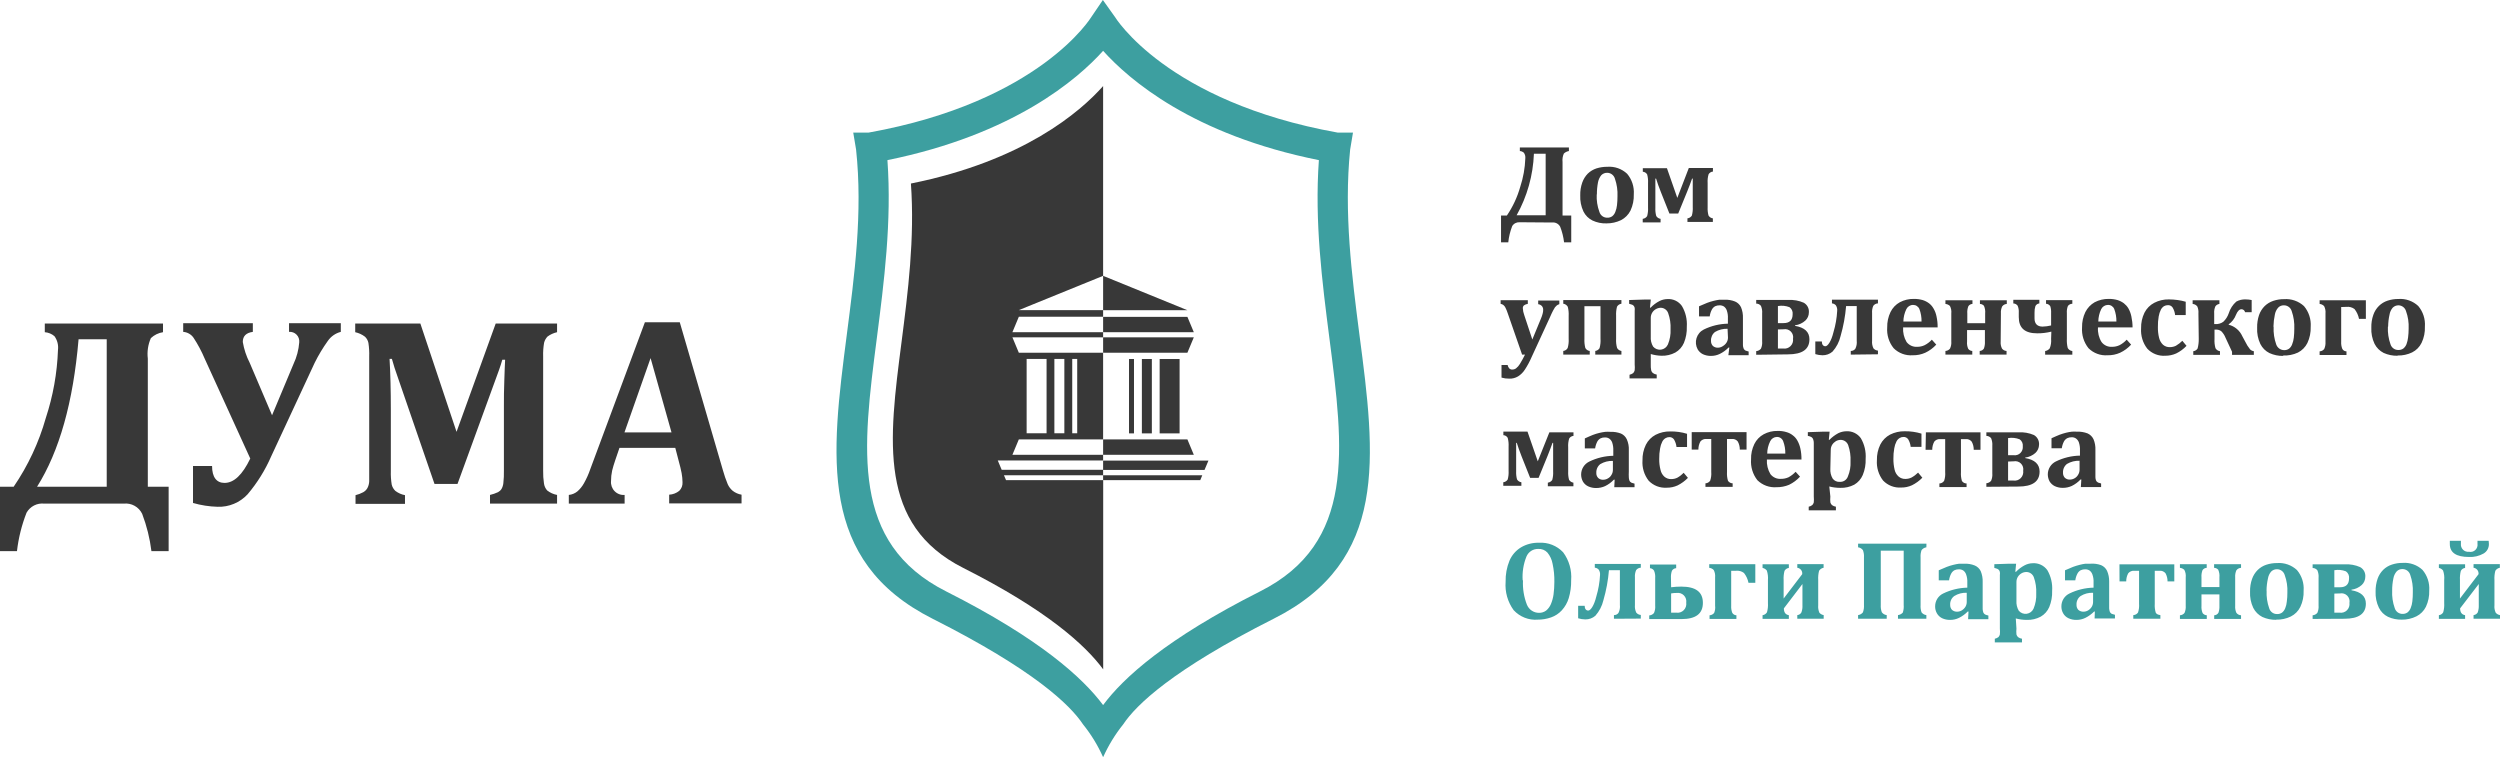 <?xml version="1.0" encoding="UTF-8"?> <svg xmlns="http://www.w3.org/2000/svg" width="208" height="63" viewBox="0 0 208 63" fill="none"><g clip-path="url(#clip0_203_38)"><path d="M90.106 60.264C89.029 58.642 86.005 55.724 77.594 51.481C68.026 46.657 69.144 37.969 70.455 27.835C71.084 22.95 71.793 17.701 71.225 12.438L70.99 11.033H72.262C86.527 8.472 90.796 1.419 90.809 1.399L91.759 -3.8147e-06L92.756 1.399C92.756 1.399 97.031 8.472 111.303 11.033H112.568L112.333 12.438C111.798 17.694 112.474 22.95 113.103 27.835C114.441 38.016 115.538 46.677 105.964 51.481C97.553 55.724 94.529 58.642 93.452 60.264C92.781 61.1 92.219 62.02 91.779 63C91.342 62.018 90.779 61.099 90.106 60.264M91.779 4.229C89.645 6.601 84.332 11.188 73.834 13.323C74.202 18.457 73.553 23.457 72.951 28.146C71.76 37.354 70.749 45.184 78.718 49.204C86.5 53.129 90.093 56.399 91.779 58.663C93.452 56.399 97.058 53.129 104.84 49.204C112.809 45.184 111.798 37.354 110.607 28.146C110.005 23.464 109.363 18.457 109.731 13.323C99.206 11.215 93.913 6.601 91.779 4.229V4.229Z" fill="#3D9FA0"></path><path fill-rule="evenodd" clip-rule="evenodd" d="M91.779 39.948H99.862L100.029 39.543H91.779V39.948Z" fill="#383838"></path><path fill-rule="evenodd" clip-rule="evenodd" d="M91.779 39.097H100.216L100.544 38.32H91.779V39.097Z" fill="#383838"></path><path fill-rule="evenodd" clip-rule="evenodd" d="M91.779 37.84H99.326L98.791 36.557H91.779V37.84Z" fill="#383838"></path><path d="M98.142 29.868H96.483V36.057H98.142V29.868Z" fill="#383838"></path><path d="M95.834 29.868H95.004V36.057H95.834V29.868Z" fill="#383838"></path><path fill-rule="evenodd" clip-rule="evenodd" d="M91.779 28.065H99.326L98.791 29.348H91.779V28.065Z" fill="#383838"></path><path fill-rule="evenodd" clip-rule="evenodd" d="M91.779 27.639H99.326L98.791 26.362H91.779V27.639Z" fill="#383838"></path><path d="M94.348 29.868H93.934V36.057H94.348V29.868Z" fill="#383838"></path><path fill-rule="evenodd" clip-rule="evenodd" d="M91.779 25.808H98.791L91.779 22.95V25.808Z" fill="#383838"></path><path fill-rule="evenodd" clip-rule="evenodd" d="M85.416 36.05V29.862H87.075V36.05H85.416ZM89.21 36.05V29.862H89.624V36.05H89.21ZM87.724 36.05V29.862H88.554V36.05H87.724ZM75.788 15.269C76.116 19.843 75.54 24.315 75.005 28.483C73.941 36.692 73.044 43.671 80.144 47.252C87.082 50.751 90.3 53.67 91.786 55.69V39.948H83.703L83.529 39.543H91.779V39.09H83.342L83.014 38.313H91.779V37.84H84.232L84.767 36.557H91.779V29.348H84.767L84.232 28.065H91.779V27.639H84.232L84.767 26.355H91.779V25.801H84.767L91.779 22.95V7.161C89.879 9.303 85.155 13.39 75.788 15.269Z" fill="#383838"></path><path d="M159.585 39.32L159.939 39.746C159.689 40.003 159.397 40.215 159.076 40.374C158.793 40.503 158.484 40.568 158.173 40.563C157.896 40.582 157.619 40.539 157.36 40.439C157.102 40.339 156.867 40.183 156.674 39.982C156.299 39.502 156.115 38.897 156.159 38.286C156.148 37.837 156.244 37.392 156.44 36.989C156.62 36.633 156.905 36.343 157.256 36.158C157.632 35.969 158.047 35.874 158.467 35.881C158.941 35.874 159.412 35.94 159.866 36.077V37.178H158.969C158.946 36.956 158.875 36.742 158.762 36.55C158.719 36.487 158.661 36.436 158.593 36.402C158.525 36.367 158.45 36.351 158.374 36.354C158.261 36.353 158.149 36.383 158.053 36.442C157.938 36.511 157.845 36.612 157.785 36.733C157.695 36.908 157.634 37.098 157.604 37.293C157.551 37.585 157.526 37.882 157.531 38.178C157.528 38.481 157.562 38.783 157.631 39.077C157.678 39.296 157.793 39.495 157.959 39.644C158.12 39.785 158.328 39.857 158.541 39.847C158.712 39.847 158.882 39.807 159.036 39.732C159.238 39.622 159.422 39.483 159.585 39.32M152.285 38.989C152.264 39.28 152.331 39.57 152.479 39.82C152.547 39.913 152.638 39.986 152.742 40.033C152.846 40.081 152.961 40.1 153.075 40.09C153.219 40.099 153.362 40.06 153.483 39.98C153.603 39.899 153.695 39.782 153.744 39.644C153.911 39.248 153.987 38.818 153.964 38.388C153.987 37.929 153.921 37.47 153.77 37.037C153.723 36.909 153.639 36.8 153.53 36.721C153.42 36.643 153.289 36.6 153.155 36.597C153.015 36.597 152.877 36.632 152.753 36.699C152.627 36.775 152.519 36.879 152.439 37.003C152.358 37.135 152.316 37.287 152.318 37.442L152.285 38.989ZM152.285 41.313C152.27 41.475 152.27 41.638 152.285 41.8C152.309 41.885 152.355 41.962 152.419 42.023C152.515 42.094 152.628 42.141 152.747 42.158V42.462H150.485V42.158C150.596 42.137 150.699 42.088 150.786 42.016C150.844 41.956 150.886 41.881 150.907 41.8C150.922 41.638 150.922 41.475 150.907 41.313V37.307C150.907 37.091 150.907 36.935 150.907 36.847C150.907 36.767 150.896 36.688 150.873 36.611C150.86 36.556 150.838 36.503 150.806 36.456C150.773 36.407 150.726 36.37 150.672 36.347C150.59 36.307 150.502 36.279 150.412 36.266V35.956L151.669 35.915H152.225L152.158 36.591H152.211C152.427 36.373 152.673 36.189 152.941 36.043C153.149 35.941 153.378 35.885 153.61 35.881C153.843 35.867 154.076 35.911 154.288 36.012C154.5 36.112 154.683 36.265 154.821 36.456C155.124 36.973 155.264 37.572 155.222 38.172C155.24 38.634 155.158 39.095 154.981 39.523C154.837 39.861 154.588 40.143 154.272 40.327C153.915 40.512 153.516 40.603 153.115 40.59C152.806 40.59 152.498 40.551 152.198 40.475L152.285 41.313ZM148.538 37.739C148.545 37.384 148.484 37.03 148.357 36.699C148.316 36.594 148.244 36.505 148.15 36.443C148.057 36.381 147.947 36.35 147.836 36.354C147.719 36.355 147.605 36.39 147.507 36.453C147.409 36.516 147.33 36.606 147.28 36.712C147.12 37.031 147.035 37.382 147.033 37.739H148.538ZM149.762 39.658C149.504 39.939 149.195 40.168 148.853 40.334C148.522 40.473 148.167 40.542 147.809 40.536C147.518 40.558 147.225 40.518 146.951 40.418C146.676 40.318 146.426 40.16 146.216 39.955C145.83 39.464 145.641 38.844 145.688 38.219C145.674 37.777 145.769 37.339 145.962 36.942C146.131 36.597 146.403 36.314 146.738 36.131C147.096 35.939 147.497 35.843 147.902 35.854C148.147 35.847 148.391 35.879 148.625 35.949C148.82 36.002 149.002 36.093 149.16 36.219C149.31 36.329 149.435 36.47 149.528 36.631C149.649 36.842 149.737 37.069 149.789 37.307C149.856 37.611 149.887 37.921 149.883 38.232H147.006C146.978 38.659 147.081 39.083 147.3 39.449C147.403 39.581 147.537 39.687 147.69 39.755C147.843 39.824 148.01 39.853 148.177 39.84C148.391 39.844 148.603 39.8 148.799 39.712C149.021 39.593 149.222 39.437 149.395 39.252L149.762 39.658ZM140.75 35.956H145.313V37.408H144.751C144.755 37.172 144.697 36.939 144.584 36.733C144.525 36.657 144.448 36.598 144.36 36.562C144.272 36.525 144.176 36.512 144.082 36.523H143.687V39.266C143.67 39.514 143.697 39.764 143.767 40.002C143.81 40.067 143.868 40.12 143.936 40.156C144.003 40.193 144.079 40.212 144.156 40.212V40.509H141.894V40.212C141.973 40.21 142.05 40.188 142.118 40.149C142.187 40.111 142.246 40.056 142.289 39.989C142.366 39.757 142.396 39.511 142.376 39.266V36.523H141.974C141.88 36.514 141.785 36.528 141.697 36.564C141.61 36.601 141.533 36.659 141.472 36.733C141.361 36.94 141.303 37.172 141.305 37.408H140.75V35.956ZM140.081 39.334L140.435 39.759C140.185 40.016 139.893 40.228 139.572 40.388C139.289 40.517 138.98 40.581 138.669 40.577C138.392 40.595 138.115 40.553 137.856 40.453C137.598 40.352 137.363 40.196 137.17 39.996C136.795 39.515 136.611 38.91 136.655 38.3C136.644 37.851 136.74 37.406 136.936 37.003C137.116 36.647 137.401 36.356 137.752 36.172C138.128 35.982 138.543 35.887 138.963 35.895C139.437 35.887 139.909 35.953 140.362 36.091V37.192H139.485C139.462 36.97 139.391 36.755 139.278 36.564C139.235 36.501 139.177 36.449 139.109 36.415C139.041 36.381 138.966 36.364 138.89 36.368C138.777 36.366 138.666 36.397 138.569 36.456C138.454 36.525 138.361 36.626 138.301 36.746C138.211 36.922 138.15 37.111 138.12 37.307C138.067 37.599 138.042 37.895 138.047 38.192C138.042 38.495 138.078 38.797 138.154 39.09C138.199 39.309 138.311 39.508 138.475 39.658C138.636 39.798 138.844 39.871 139.057 39.861C139.229 39.86 139.398 39.821 139.552 39.746C139.755 39.632 139.939 39.488 140.101 39.32L140.081 39.334ZM134.193 38.347C133.827 38.333 133.465 38.424 133.149 38.611C133.039 38.694 132.951 38.804 132.893 38.93C132.834 39.056 132.807 39.195 132.814 39.334C132.808 39.413 132.818 39.492 132.845 39.567C132.871 39.641 132.914 39.709 132.968 39.766C133.025 39.818 133.092 39.858 133.164 39.884C133.236 39.909 133.313 39.92 133.39 39.915C133.53 39.914 133.666 39.874 133.785 39.8C133.909 39.731 134.011 39.628 134.079 39.502C134.153 39.383 134.192 39.245 134.193 39.104V38.347ZM134.34 39.908H134.273C134.065 40.128 133.821 40.308 133.55 40.442C133.315 40.55 133.06 40.605 132.801 40.604C132.57 40.608 132.342 40.559 132.132 40.462C131.951 40.376 131.799 40.237 131.697 40.063C131.599 39.881 131.548 39.676 131.55 39.469C131.553 39.247 131.617 39.03 131.735 38.842C131.853 38.655 132.021 38.505 132.219 38.408C132.845 38.1 133.53 37.934 134.226 37.922V37.489C134.237 37.26 134.205 37.031 134.133 36.814C134.085 36.682 133.999 36.569 133.885 36.489C133.779 36.422 133.655 36.39 133.53 36.395C133.406 36.389 133.282 36.415 133.169 36.469C133.053 36.53 132.958 36.624 132.895 36.739C132.803 36.917 132.742 37.109 132.714 37.307H131.858V36.476C132.132 36.347 132.366 36.253 132.527 36.185C132.687 36.118 132.895 36.064 133.075 36.016C133.234 35.978 133.395 35.948 133.557 35.929C133.7 35.919 133.843 35.919 133.985 35.929C134.284 35.917 134.582 35.965 134.862 36.07C135.077 36.165 135.251 36.336 135.35 36.55C135.476 36.834 135.534 37.145 135.518 37.455V39.246C135.509 39.401 135.509 39.557 135.518 39.712C135.52 39.794 135.533 39.876 135.558 39.955C135.575 40.002 135.6 40.045 135.631 40.084C135.665 40.117 135.703 40.144 135.745 40.165L135.993 40.239V40.536H134.307L134.34 39.908ZM128.907 35.969H130.914V36.266C130.841 36.271 130.769 36.294 130.706 36.333C130.643 36.372 130.591 36.425 130.553 36.489C130.483 36.726 130.456 36.973 130.473 37.219V39.246C130.462 39.474 130.487 39.702 130.546 39.921C130.586 39.985 130.639 40.039 130.701 40.08C130.764 40.12 130.834 40.147 130.908 40.158V40.455H128.78V40.158C128.854 40.149 128.926 40.124 128.989 40.084C129.053 40.045 129.107 39.991 129.148 39.928C129.211 39.695 129.235 39.453 129.221 39.212V37.989C129.221 37.685 129.221 37.314 129.221 36.847H129.168C129.054 37.192 128.914 37.523 128.753 37.942L128.01 39.759H127.308L126.599 37.976C126.431 37.55 126.298 37.172 126.197 36.847H126.144C126.144 37.158 126.144 37.523 126.144 37.942V39.212C126.133 39.44 126.157 39.668 126.217 39.888C126.256 39.952 126.309 40.007 126.371 40.048C126.434 40.089 126.505 40.115 126.579 40.124V40.421H125.073V40.124C125.147 40.115 125.219 40.09 125.282 40.051C125.346 40.011 125.4 39.958 125.441 39.894C125.504 39.661 125.529 39.419 125.515 39.178V37.151C125.529 36.908 125.505 36.664 125.441 36.428C125.404 36.364 125.352 36.309 125.289 36.27C125.225 36.231 125.154 36.209 125.08 36.206V35.908H127.087L127.943 38.381L128.907 35.969ZM198.673 27.186C198.649 27.68 198.722 28.174 198.887 28.639C198.93 28.782 199.019 28.907 199.14 28.994C199.261 29.081 199.408 29.125 199.556 29.119C199.699 29.122 199.84 29.08 199.958 28.997C200.074 28.902 200.164 28.779 200.219 28.639C200.286 28.458 200.331 28.27 200.352 28.078C200.383 27.834 200.399 27.588 200.399 27.342C200.424 26.843 200.349 26.344 200.178 25.876C200.137 25.743 200.057 25.627 199.948 25.542C199.839 25.457 199.707 25.409 199.57 25.403C199.478 25.399 199.387 25.415 199.302 25.449C199.217 25.483 199.139 25.534 199.074 25.599C198.933 25.766 198.84 25.969 198.807 26.186C198.735 26.508 198.697 26.836 198.693 27.166L198.673 27.186ZM199.469 29.598C199.073 29.606 198.68 29.526 198.318 29.362C197.993 29.197 197.728 28.932 197.562 28.605C197.363 28.184 197.271 27.72 197.295 27.254C197.285 26.893 197.342 26.533 197.462 26.193C197.558 25.912 197.719 25.657 197.93 25.45C198.131 25.253 198.373 25.105 198.64 25.018C198.931 24.921 199.236 24.873 199.543 24.876C199.843 24.853 200.144 24.893 200.429 24.993C200.713 25.093 200.974 25.251 201.195 25.457C201.598 25.932 201.798 26.549 201.751 27.173C201.771 27.639 201.677 28.103 201.476 28.524C201.308 28.87 201.03 29.151 200.687 29.321C200.313 29.5 199.903 29.588 199.489 29.578L199.469 29.598ZM194.786 25.545V28.443C194.774 28.641 194.806 28.84 194.879 29.024C194.912 29.088 194.963 29.141 195.024 29.178C195.085 29.215 195.156 29.234 195.227 29.233V29.537H192.992V29.233C193.066 29.23 193.138 29.21 193.204 29.177C193.27 29.143 193.328 29.095 193.374 29.037C193.458 28.852 193.495 28.647 193.481 28.443V26.078C193.502 25.869 193.462 25.657 193.367 25.47C193.269 25.365 193.135 25.3 192.992 25.288V24.984H196.84V26.531H196.271C196.213 26.232 196.084 25.952 195.896 25.713C195.704 25.569 195.465 25.504 195.227 25.531L194.786 25.545ZM189.165 27.2C189.142 27.694 189.214 28.187 189.379 28.652C189.427 28.793 189.517 28.915 189.637 29.001C189.757 29.087 189.901 29.133 190.048 29.132C190.192 29.136 190.332 29.093 190.45 29.01C190.566 28.917 190.654 28.793 190.704 28.652C190.777 28.473 190.825 28.284 190.845 28.092C190.873 27.847 190.886 27.601 190.885 27.355C190.908 26.857 190.836 26.359 190.671 25.889C190.63 25.75 190.547 25.627 190.432 25.54C190.318 25.452 190.179 25.404 190.035 25.403C189.943 25.397 189.851 25.411 189.766 25.445C189.68 25.479 189.603 25.531 189.54 25.599C189.396 25.765 189.302 25.969 189.266 26.186C189.197 26.509 189.158 26.837 189.152 27.166L189.165 27.2ZM189.968 29.612C189.572 29.621 189.178 29.54 188.817 29.375C188.49 29.213 188.225 28.947 188.061 28.619C187.862 28.198 187.77 27.733 187.794 27.267C187.786 26.907 187.84 26.548 187.954 26.207C188.053 25.927 188.213 25.672 188.423 25.463C188.626 25.267 188.871 25.12 189.138 25.031C189.428 24.934 189.73 24.886 190.035 24.889C190.336 24.867 190.639 24.907 190.924 25.007C191.209 25.107 191.471 25.265 191.694 25.47C192.094 25.947 192.293 26.563 192.25 27.186C192.266 27.652 192.172 28.116 191.975 28.538C191.805 28.882 191.527 29.162 191.186 29.335C190.8 29.513 190.378 29.596 189.955 29.578L189.968 29.612ZM182.909 26.078C182.927 25.88 182.895 25.68 182.816 25.497C182.769 25.437 182.711 25.387 182.644 25.35C182.577 25.314 182.503 25.293 182.427 25.288V24.984H184.656V25.288C184.589 25.295 184.526 25.317 184.468 25.35C184.41 25.384 184.36 25.43 184.321 25.484C184.238 25.67 184.204 25.875 184.221 26.078V26.963H184.308C184.546 26.98 184.782 26.913 184.977 26.774C185.184 26.579 185.34 26.335 185.432 26.065C185.548 25.688 185.766 25.351 186.061 25.092C186.3 24.96 186.571 24.897 186.843 24.91C187.01 24.912 187.176 24.93 187.339 24.963V25.977H186.79C186.776 25.908 186.74 25.845 186.686 25.8C186.633 25.754 186.565 25.729 186.496 25.727C186.317 25.727 186.163 25.882 186.034 26.193C185.914 26.512 185.702 26.788 185.425 26.984V27.017C185.674 27.08 185.906 27.198 186.103 27.365C186.3 27.531 186.457 27.74 186.562 27.977L186.803 28.423C186.911 28.652 187.046 28.868 187.205 29.064C187.289 29.15 187.4 29.205 187.519 29.22V29.524H185.706V29.267L185.157 28.085C185.077 27.884 184.956 27.703 184.803 27.551C184.67 27.458 184.509 27.413 184.348 27.423H184.247V28.2C184.231 28.459 184.258 28.72 184.328 28.97C184.367 29.038 184.421 29.096 184.486 29.139C184.551 29.182 184.625 29.21 184.702 29.22V29.524H182.481V29.22C182.555 29.212 182.626 29.187 182.688 29.148C182.751 29.108 182.804 29.054 182.842 28.99C182.909 28.732 182.94 28.466 182.936 28.2L182.909 26.078ZM181.571 28.355L181.919 28.774C181.671 29.036 181.379 29.251 181.056 29.409C180.771 29.535 180.463 29.599 180.153 29.598C179.875 29.617 179.597 29.575 179.338 29.473C179.079 29.371 178.846 29.213 178.654 29.01C178.28 28.529 178.097 27.925 178.139 27.315C178.127 26.866 178.224 26.421 178.42 26.017C178.6 25.663 178.885 25.375 179.236 25.193C179.61 24.999 180.026 24.902 180.447 24.91C180.693 24.911 180.939 24.929 181.183 24.963C181.409 24.993 181.633 25.041 181.852 25.105V26.213H180.969C180.947 25.991 180.876 25.776 180.761 25.585C180.719 25.521 180.661 25.469 180.593 25.435C180.525 25.4 180.449 25.385 180.373 25.389C180.261 25.389 180.151 25.416 180.052 25.47C179.939 25.541 179.847 25.642 179.785 25.761C179.698 25.938 179.638 26.127 179.604 26.322C179.554 26.614 179.531 26.91 179.537 27.206C179.531 27.512 179.564 27.816 179.637 28.112C179.689 28.328 179.8 28.525 179.959 28.679C180.12 28.82 180.328 28.892 180.541 28.882C180.712 28.882 180.881 28.842 181.036 28.767C181.239 28.649 181.426 28.503 181.591 28.335L181.571 28.355ZM176.085 26.754C176.092 26.396 176.03 26.041 175.904 25.707C175.86 25.603 175.786 25.515 175.692 25.454C175.597 25.394 175.487 25.364 175.375 25.369C175.26 25.37 175.147 25.404 175.049 25.466C174.951 25.528 174.872 25.616 174.82 25.72C174.666 26.043 174.583 26.396 174.579 26.754H176.085ZM177.309 28.673C177.05 28.956 176.739 29.186 176.392 29.348C176.064 29.495 175.707 29.566 175.348 29.558C175.058 29.58 174.766 29.539 174.493 29.437C174.219 29.336 173.97 29.177 173.763 28.97C173.373 28.483 173.182 27.864 173.227 27.24C173.217 26.799 173.311 26.361 173.502 25.963C173.675 25.619 173.945 25.335 174.278 25.146C174.64 24.957 175.042 24.862 175.449 24.869C175.693 24.866 175.936 24.898 176.171 24.963C176.364 25.022 176.545 25.113 176.707 25.234C176.853 25.348 176.978 25.487 177.075 25.646C177.196 25.855 177.281 26.084 177.329 26.322C177.395 26.623 177.429 26.931 177.429 27.24H174.552C174.521 27.667 174.624 28.093 174.847 28.456C174.949 28.591 175.082 28.697 175.235 28.767C175.388 28.836 175.556 28.867 175.723 28.855C175.938 28.857 176.15 28.811 176.345 28.72C176.569 28.603 176.77 28.447 176.941 28.261L177.309 28.673ZM170.672 27.592C170.286 27.688 169.891 27.736 169.494 27.733C168.47 27.733 167.962 27.294 167.962 26.382V26.017C167.977 25.819 167.945 25.62 167.868 25.436C167.827 25.379 167.772 25.332 167.71 25.299C167.647 25.266 167.577 25.248 167.507 25.247V24.943H169.675V25.247C169.606 25.252 169.54 25.274 169.483 25.312C169.425 25.35 169.379 25.402 169.347 25.463C169.291 25.64 169.266 25.825 169.273 26.011V26.497C169.273 26.93 169.501 27.173 169.942 27.173C170.181 27.167 170.419 27.135 170.652 27.078V26.044C170.663 25.855 170.64 25.665 170.585 25.484C170.548 25.421 170.496 25.369 170.434 25.332C170.372 25.296 170.302 25.276 170.23 25.274V24.97H172.418V25.274C172.347 25.273 172.276 25.29 172.212 25.321C172.148 25.353 172.093 25.399 172.05 25.457C171.976 25.643 171.946 25.844 171.963 26.044V28.186C171.949 28.445 171.974 28.705 172.036 28.956C172.076 29.025 172.132 29.083 172.198 29.127C172.264 29.17 172.339 29.197 172.418 29.206V29.51H170.156V29.206C170.307 29.184 170.444 29.104 170.538 28.983C170.638 28.733 170.677 28.462 170.652 28.193L170.672 27.592ZM166.456 28.409C166.438 28.611 166.475 28.815 166.563 28.997C166.608 29.057 166.665 29.107 166.731 29.142C166.797 29.177 166.87 29.197 166.945 29.2V29.504H164.71V29.2C164.782 29.198 164.852 29.177 164.914 29.141C164.976 29.104 165.028 29.052 165.065 28.99C165.129 28.804 165.156 28.606 165.145 28.409V27.463H163.66V28.409C163.638 28.617 163.671 28.826 163.753 29.017C163.792 29.072 163.843 29.118 163.902 29.149C163.962 29.181 164.027 29.198 164.094 29.2V29.504H161.86V29.2C161.933 29.196 162.005 29.177 162.071 29.143C162.137 29.109 162.195 29.062 162.241 29.004C162.329 28.819 162.366 28.613 162.348 28.409V26.078C162.373 25.864 162.334 25.648 162.234 25.457C162.132 25.359 162 25.299 161.86 25.288V24.984H164.108V25.288C164.04 25.289 163.973 25.306 163.914 25.34C163.854 25.372 163.804 25.42 163.767 25.477C163.693 25.668 163.663 25.874 163.68 26.078V26.889H165.165V26.078C165.187 25.861 165.153 25.642 165.065 25.443C165.023 25.395 164.971 25.357 164.914 25.33C164.856 25.303 164.793 25.289 164.73 25.288V24.984H166.965V25.288C166.89 25.291 166.817 25.311 166.751 25.346C166.686 25.381 166.628 25.43 166.583 25.491C166.497 25.673 166.46 25.876 166.476 26.078L166.456 28.409ZM159.872 26.754C159.88 26.396 159.818 26.041 159.692 25.707C159.647 25.604 159.572 25.517 159.478 25.457C159.384 25.396 159.275 25.366 159.163 25.369C159.047 25.369 158.934 25.403 158.836 25.465C158.738 25.527 158.659 25.615 158.608 25.72C158.451 26.042 158.366 26.395 158.36 26.754H159.872ZM161.097 28.673C160.838 28.956 160.527 29.186 160.18 29.348C159.852 29.495 159.495 29.566 159.136 29.558C158.846 29.58 158.554 29.539 158.281 29.437C158.007 29.336 157.758 29.177 157.551 28.97C157.159 28.484 156.967 27.865 157.015 27.24C157.005 26.799 157.099 26.361 157.29 25.963C157.459 25.616 157.73 25.331 158.066 25.146C158.427 24.956 158.83 24.86 159.237 24.869C159.481 24.866 159.724 24.898 159.959 24.963C160.152 25.022 160.333 25.113 160.495 25.234C160.641 25.346 160.763 25.486 160.856 25.646C160.983 25.853 161.071 26.082 161.117 26.322C161.184 26.623 161.215 26.931 161.211 27.24H158.34C158.31 27.666 158.41 28.091 158.628 28.456C158.732 28.591 158.866 28.697 159.02 28.767C159.174 28.836 159.343 28.867 159.511 28.855C159.724 28.857 159.934 28.811 160.127 28.72C160.353 28.605 160.557 28.449 160.729 28.261L161.097 28.673ZM153.984 29.504V29.2C154.056 29.201 154.127 29.186 154.192 29.156C154.257 29.125 154.314 29.08 154.359 29.024C154.465 28.816 154.507 28.581 154.48 28.348V25.463H153.596C153.526 26.31 153.371 27.148 153.135 27.963C153.025 28.444 152.794 28.888 152.466 29.254C152.233 29.456 151.936 29.564 151.629 29.558C151.427 29.555 151.227 29.524 151.034 29.463V28.409H151.576C151.576 28.673 151.696 28.808 151.877 28.808C152.057 28.808 152.359 28.416 152.546 27.632C152.718 27.057 152.822 26.462 152.854 25.862C152.873 25.695 152.83 25.526 152.733 25.389C152.649 25.304 152.538 25.252 152.419 25.241V24.93H156.246V25.241C156.17 25.243 156.096 25.263 156.029 25.298C155.962 25.333 155.904 25.382 155.858 25.443C155.775 25.634 155.74 25.843 155.758 26.051V28.348C155.736 28.567 155.776 28.786 155.871 28.983C155.967 29.093 156.101 29.161 156.246 29.172V29.477L153.984 29.504ZM147.923 27.409V28.997C148.056 28.997 148.204 28.997 148.364 28.997C148.474 29.014 148.586 29.004 148.692 28.97C148.797 28.935 148.894 28.876 148.973 28.797C149.052 28.719 149.112 28.623 149.148 28.517C149.184 28.41 149.195 28.297 149.18 28.186C149.201 28.078 149.195 27.966 149.163 27.861C149.131 27.755 149.074 27.66 148.996 27.582C148.919 27.504 148.824 27.446 148.72 27.413C148.615 27.381 148.505 27.375 148.398 27.396L147.923 27.409ZM147.923 25.463V26.882H148.391C148.893 26.882 149.147 26.639 149.147 26.146C149.161 26.033 149.144 25.919 149.098 25.815C149.052 25.712 148.979 25.623 148.886 25.558C148.579 25.439 148.246 25.406 147.923 25.463V25.463ZM146.116 29.517V29.213C146.192 29.208 146.266 29.187 146.334 29.152C146.402 29.117 146.462 29.069 146.511 29.01C146.596 28.817 146.63 28.606 146.611 28.396V26.078C146.63 25.864 146.595 25.648 146.511 25.45C146.464 25.389 146.404 25.34 146.336 25.308C146.267 25.275 146.192 25.259 146.116 25.261V24.957H148.792C149.23 24.93 149.668 25.008 150.07 25.186C150.212 25.265 150.328 25.383 150.404 25.527C150.48 25.671 150.513 25.835 150.498 25.997C150.498 26.124 150.472 26.25 150.421 26.366C150.37 26.482 150.296 26.587 150.204 26.673C149.965 26.889 149.666 27.025 149.348 27.065V27.112C150.144 27.247 150.545 27.619 150.545 28.227C150.545 29.064 149.95 29.483 148.759 29.483L146.116 29.517ZM143.734 27.355C143.368 27.341 143.006 27.432 142.69 27.619C142.58 27.704 142.492 27.815 142.434 27.942C142.376 28.069 142.349 28.208 142.356 28.348C142.351 28.427 142.362 28.506 142.389 28.581C142.415 28.655 142.456 28.723 142.51 28.781C142.628 28.883 142.782 28.936 142.938 28.929C143.092 28.924 143.241 28.872 143.366 28.781C143.486 28.707 143.587 28.605 143.66 28.483C143.731 28.363 143.768 28.225 143.767 28.085L143.734 27.355ZM143.881 28.916H143.814C143.605 29.132 143.36 29.31 143.092 29.443C142.86 29.556 142.606 29.614 142.349 29.612C142.118 29.615 141.89 29.567 141.68 29.47C141.499 29.38 141.348 29.239 141.245 29.064C141.168 28.923 141.12 28.768 141.103 28.607C141.087 28.447 141.103 28.285 141.151 28.131C141.198 27.977 141.276 27.834 141.38 27.711C141.483 27.588 141.611 27.488 141.754 27.416C142.38 27.109 143.065 26.943 143.761 26.93V26.497C143.775 26.268 143.743 26.038 143.667 25.822C143.622 25.691 143.538 25.578 143.426 25.497C143.317 25.432 143.192 25.399 143.065 25.403C142.941 25.4 142.817 25.426 142.704 25.477C142.587 25.54 142.492 25.636 142.429 25.754C142.335 25.93 142.274 26.123 142.249 26.322H141.359V25.484C141.64 25.362 141.867 25.268 142.028 25.2C142.188 25.132 142.396 25.078 142.57 25.031C142.731 24.99 142.894 24.958 143.058 24.936C143.199 24.936 143.339 24.936 143.48 24.936C143.779 24.923 144.078 24.974 144.356 25.085C144.573 25.177 144.749 25.345 144.851 25.558C144.971 25.846 145.026 26.158 145.012 26.47V28.254C145.012 28.456 145.012 28.612 145.012 28.72C145.014 28.803 145.03 28.885 145.059 28.963C145.07 29.012 145.096 29.057 145.132 29.091C145.162 29.126 145.199 29.153 145.239 29.172C145.32 29.205 145.402 29.23 145.487 29.247V29.551H143.801L143.881 28.916ZM137.344 28.004C137.322 28.294 137.389 28.585 137.538 28.835C137.619 28.93 137.722 29.003 137.838 29.048C137.954 29.092 138.079 29.106 138.202 29.089C138.324 29.071 138.441 29.023 138.54 28.948C138.639 28.872 138.718 28.773 138.769 28.659C138.936 28.26 139.012 27.828 138.99 27.396C139.014 26.936 138.945 26.477 138.789 26.044C138.743 25.918 138.66 25.809 138.551 25.731C138.443 25.653 138.314 25.609 138.181 25.605C138.04 25.608 137.902 25.645 137.779 25.713C137.65 25.783 137.542 25.885 137.465 26.011C137.384 26.143 137.343 26.295 137.344 26.45V28.004ZM137.344 30.321C137.337 30.484 137.348 30.647 137.378 30.808C137.398 30.894 137.445 30.972 137.511 31.03C137.608 31.102 137.721 31.148 137.839 31.166V31.483H135.578V31.179C135.686 31.154 135.788 31.108 135.879 31.044C135.942 30.978 135.986 30.896 136.006 30.808C136.022 30.646 136.022 30.483 136.006 30.321V26.315C136.006 26.099 136.006 25.95 136.006 25.855C136.015 25.779 136.015 25.702 136.006 25.626C135.998 25.567 135.975 25.512 135.94 25.465C135.905 25.417 135.859 25.38 135.805 25.355C135.721 25.321 135.634 25.294 135.544 25.274V24.963L136.796 24.923H137.344L137.277 25.599H137.331C137.543 25.377 137.789 25.192 138.06 25.051C138.267 24.944 138.496 24.886 138.729 24.883C138.962 24.867 139.194 24.912 139.405 25.012C139.616 25.113 139.798 25.266 139.934 25.457C140.241 25.975 140.384 26.577 140.342 27.18C140.359 27.642 140.277 28.103 140.101 28.531C139.956 28.867 139.707 29.147 139.392 29.328C139.036 29.519 138.637 29.612 138.234 29.598C137.933 29.59 137.634 29.542 137.344 29.456V30.321ZM134.46 28.179C134.444 28.439 134.471 28.699 134.541 28.95C134.578 29.017 134.629 29.074 134.692 29.118C134.755 29.161 134.827 29.189 134.902 29.2V29.504H132.727V29.2C132.8 29.189 132.869 29.164 132.93 29.124C132.991 29.084 133.043 29.032 133.082 28.97C133.153 28.713 133.181 28.446 133.162 28.179V25.477H131.824V28.179C131.81 28.438 131.834 28.698 131.898 28.95C131.934 29.018 131.987 29.077 132.051 29.121C132.115 29.164 132.189 29.191 132.266 29.2V29.504H130.064V29.2C130.141 29.191 130.215 29.164 130.279 29.121C130.343 29.077 130.396 29.018 130.432 28.95C130.503 28.699 130.53 28.439 130.513 28.179V26.288C130.528 26.031 130.503 25.773 130.439 25.524C130.4 25.456 130.346 25.397 130.281 25.352C130.216 25.308 130.142 25.279 130.064 25.268V24.963H134.902V25.268C134.826 25.279 134.753 25.307 134.69 25.35C134.626 25.393 134.573 25.451 134.534 25.517C134.471 25.769 134.446 26.029 134.46 26.288V28.179ZM127.428 29.713C127.273 30.073 127.087 30.419 126.873 30.747C126.728 30.976 126.533 31.17 126.304 31.314C126.08 31.449 125.822 31.515 125.562 31.503C125.346 31.506 125.132 31.477 124.926 31.416V30.368H125.434C125.454 30.48 125.505 30.583 125.582 30.666C125.649 30.723 125.735 30.752 125.822 30.747C125.935 30.748 126.046 30.713 126.137 30.645C126.262 30.546 126.369 30.425 126.451 30.287C126.608 30.034 126.751 29.773 126.88 29.504H126.639L125.448 26.078C125.394 25.909 125.327 25.744 125.247 25.585C125.208 25.503 125.15 25.432 125.08 25.376C125.013 25.325 124.935 25.293 124.852 25.281V24.977H127.114V25.281C127.001 25.297 126.893 25.338 126.799 25.403C126.765 25.432 126.738 25.47 126.72 25.512C126.703 25.554 126.696 25.6 126.699 25.646C126.709 25.843 126.749 26.036 126.819 26.22L127.489 28.247L128.211 26.497C128.266 26.37 128.31 26.239 128.345 26.105C128.377 26 128.393 25.891 128.392 25.781C128.398 25.665 128.359 25.552 128.285 25.463C128.203 25.377 128.094 25.322 127.977 25.308V25.004H129.737V25.308C129.662 25.329 129.592 25.364 129.529 25.409C129.473 25.456 129.421 25.508 129.375 25.565C129.314 25.658 129.258 25.755 129.208 25.855C129.141 25.977 129.054 26.173 128.94 26.43L127.428 29.713ZM140.509 13.978H142.516V14.275C142.443 14.28 142.371 14.303 142.308 14.342C142.245 14.381 142.193 14.434 142.155 14.498C142.085 14.735 142.058 14.982 142.075 15.228V17.255C142.064 17.483 142.089 17.711 142.148 17.93C142.187 17.995 142.239 18.05 142.302 18.091C142.364 18.132 142.435 18.158 142.51 18.167V18.464H140.395V18.167C140.47 18.158 140.541 18.133 140.605 18.094C140.668 18.054 140.722 18 140.763 17.937C140.826 17.704 140.851 17.462 140.837 17.221V15.998C140.837 15.694 140.837 15.323 140.837 14.857H140.783C140.67 15.201 140.529 15.532 140.368 15.951L139.626 17.768H138.896L138.187 15.985C138.013 15.559 137.886 15.181 137.786 14.857H137.726C137.726 15.167 137.726 15.532 137.726 15.951V17.295C137.715 17.523 137.739 17.751 137.799 17.971C137.838 18.035 137.89 18.09 137.953 18.131C138.016 18.172 138.086 18.198 138.16 18.207V18.505H136.675V18.207C136.749 18.199 136.821 18.174 136.885 18.134C136.948 18.094 137.002 18.041 137.043 17.978C137.106 17.745 137.131 17.503 137.117 17.262V15.235C137.131 14.991 137.107 14.747 137.043 14.512C137.005 14.448 136.953 14.394 136.89 14.355C136.827 14.317 136.755 14.294 136.682 14.289V13.992H138.689L139.552 16.465L140.509 13.978ZM132.848 16.174C132.822 16.668 132.897 17.163 133.069 17.627C133.11 17.771 133.199 17.898 133.32 17.986C133.441 18.074 133.588 18.119 133.738 18.113C133.881 18.117 134.022 18.074 134.139 17.991C134.254 17.897 134.342 17.773 134.394 17.633C134.467 17.454 134.514 17.265 134.534 17.073C134.562 16.828 134.575 16.582 134.574 16.336C134.598 15.836 134.525 15.336 134.36 14.863C134.32 14.724 134.236 14.602 134.122 14.514C134.007 14.426 133.868 14.378 133.724 14.377C133.633 14.374 133.542 14.389 133.457 14.423C133.372 14.457 133.294 14.508 133.229 14.573C133.092 14.743 132.998 14.945 132.955 15.161C132.891 15.494 132.859 15.834 132.861 16.174H132.848ZM133.651 18.586C133.254 18.599 132.86 18.518 132.5 18.349C132.173 18.19 131.908 17.927 131.744 17.599C131.547 17.178 131.455 16.714 131.476 16.248C131.467 15.887 131.524 15.528 131.644 15.188C131.742 14.909 131.899 14.655 132.105 14.444C132.309 14.248 132.554 14.101 132.821 14.012C133.114 13.92 133.418 13.875 133.724 13.877C134.025 13.854 134.326 13.893 134.611 13.993C134.895 14.093 135.156 14.251 135.377 14.458C135.777 14.932 135.976 15.546 135.932 16.167C135.948 16.633 135.854 17.096 135.658 17.518C135.485 17.862 135.209 18.141 134.869 18.316C134.493 18.497 134.081 18.589 133.664 18.586H133.651ZM128.599 17.91V12.789H127.622C127.553 14.588 127.06 16.343 126.184 17.91H128.599ZM126.431 18.491C126.31 18.483 126.188 18.508 126.08 18.564C125.971 18.619 125.88 18.704 125.816 18.809C125.648 19.242 125.537 19.697 125.488 20.16H124.886V17.93H125.374C125.87 17.199 126.245 16.392 126.485 15.539C126.736 14.777 126.878 13.983 126.906 13.181C126.926 13.014 126.883 12.845 126.786 12.708C126.693 12.625 126.575 12.575 126.451 12.566V12.269H130.533V12.566C130.375 12.593 130.229 12.666 130.111 12.776C130.013 12.998 129.976 13.243 130.004 13.485V17.93H130.727V20.16H130.131C130.078 19.718 129.971 19.284 129.81 18.87C129.748 18.749 129.65 18.65 129.531 18.586C129.411 18.522 129.275 18.496 129.141 18.512L126.431 18.491Z" fill="#383838"></path><path d="M173.02 38.334C172.654 38.319 172.292 38.411 171.976 38.597C171.866 38.681 171.778 38.791 171.72 38.917C171.661 39.043 171.635 39.181 171.642 39.32C171.637 39.399 171.648 39.478 171.674 39.552C171.701 39.627 171.742 39.695 171.795 39.752C171.853 39.805 171.921 39.845 171.995 39.871C172.068 39.896 172.146 39.907 172.224 39.901C172.363 39.899 172.499 39.859 172.618 39.786C172.739 39.716 172.839 39.613 172.906 39.489C172.98 39.369 173.019 39.231 173.02 39.09V38.334ZM173.167 39.894H173.1C172.893 40.114 172.648 40.295 172.378 40.428C172.142 40.537 171.887 40.592 171.628 40.59C171.397 40.594 171.169 40.545 170.959 40.448C170.779 40.361 170.628 40.222 170.524 40.05C170.426 39.867 170.376 39.663 170.377 39.455C170.38 39.233 170.444 39.016 170.562 38.829C170.68 38.642 170.848 38.491 171.046 38.395C171.672 38.086 172.357 37.92 173.053 37.908V37.476C173.064 37.247 173.032 37.017 172.96 36.8C172.912 36.669 172.826 36.556 172.712 36.476C172.607 36.407 172.483 36.374 172.357 36.381C172.233 36.376 172.109 36.401 171.996 36.456C171.881 36.517 171.785 36.611 171.722 36.726C171.63 36.903 171.569 37.095 171.541 37.293H170.685V36.462C170.959 36.334 171.193 36.239 171.354 36.172C171.532 36.106 171.712 36.05 171.896 36.003C172.055 35.964 172.215 35.935 172.378 35.915C172.52 35.905 172.663 35.905 172.806 35.915C173.104 35.903 173.402 35.952 173.682 36.057C173.898 36.153 174.073 36.323 174.177 36.537C174.298 36.822 174.352 37.132 174.338 37.442V39.232C174.338 39.435 174.338 39.584 174.338 39.699C174.34 39.781 174.354 39.863 174.378 39.942C174.396 39.988 174.42 40.032 174.452 40.07C174.485 40.103 174.524 40.13 174.565 40.151L174.813 40.225V40.523H173.127L173.167 39.894ZM167.072 38.401V39.982C167.205 39.982 167.353 39.982 167.513 39.982C167.624 39.999 167.737 39.99 167.843 39.955C167.949 39.92 168.046 39.86 168.125 39.781C168.204 39.701 168.264 39.604 168.3 39.497C168.335 39.39 168.345 39.276 168.33 39.165C168.349 39.057 168.342 38.946 168.309 38.842C168.277 38.737 168.219 38.642 168.142 38.565C168.065 38.488 167.971 38.431 167.867 38.399C167.763 38.367 167.653 38.361 167.547 38.381L167.072 38.401ZM167.072 36.449V37.874H167.54C167.641 37.888 167.743 37.879 167.84 37.847C167.937 37.815 168.025 37.761 168.098 37.689C168.171 37.617 168.226 37.53 168.261 37.433C168.295 37.337 168.307 37.233 168.296 37.131C168.309 37.02 168.292 36.906 168.246 36.804C168.2 36.701 168.127 36.614 168.035 36.55C167.729 36.431 167.396 36.396 167.072 36.449V36.449ZM165.265 40.502V40.205C165.341 40.2 165.415 40.179 165.483 40.144C165.551 40.109 165.611 40.061 165.66 40.002C165.745 39.807 165.779 39.593 165.76 39.381V37.091C165.778 36.874 165.743 36.656 165.66 36.456C165.612 36.397 165.552 36.349 165.483 36.317C165.415 36.284 165.341 36.267 165.265 36.266V35.969H167.941C168.379 35.944 168.816 36.02 169.219 36.192C169.36 36.272 169.475 36.39 169.551 36.534C169.627 36.678 169.661 36.84 169.648 37.003C169.646 37.13 169.618 37.255 169.568 37.37C169.517 37.487 169.444 37.591 169.353 37.678C169.114 37.894 168.815 38.031 168.497 38.07V38.111C169.293 38.246 169.694 38.624 169.694 39.232C169.694 40.07 169.099 40.482 167.908 40.482L165.265 40.502ZM160.234 35.969H164.777V37.422H164.215C164.218 37.186 164.161 36.953 164.047 36.746C163.988 36.671 163.911 36.612 163.824 36.575C163.736 36.538 163.64 36.525 163.546 36.537H163.151V39.28C163.134 39.528 163.161 39.777 163.231 40.016C163.274 40.08 163.332 40.133 163.399 40.17C163.467 40.206 163.542 40.225 163.619 40.225V40.523H161.358V40.225C161.436 40.223 161.513 40.202 161.582 40.163C161.651 40.124 161.709 40.069 161.752 40.002C161.83 39.77 161.859 39.524 161.839 39.28V36.537H161.431C161.337 36.526 161.241 36.539 161.154 36.576C161.066 36.613 160.989 36.671 160.929 36.746C160.818 36.953 160.76 37.186 160.762 37.422H160.207L160.234 35.969Z" fill="#383838"></path><path d="M207.077 45.259C207.08 45.42 207.041 45.58 206.962 45.72C206.883 45.86 206.768 45.976 206.628 46.056C206.261 46.263 205.844 46.361 205.424 46.34C204.36 46.34 203.825 45.982 203.825 45.259V44.995H204.748V45.232C204.738 45.323 204.747 45.416 204.777 45.502C204.807 45.589 204.856 45.668 204.92 45.733C204.985 45.798 205.063 45.848 205.149 45.878C205.235 45.908 205.327 45.918 205.417 45.907C205.511 45.928 205.609 45.926 205.702 45.9C205.794 45.874 205.88 45.826 205.95 45.759C206.019 45.693 206.072 45.61 206.103 45.518C206.134 45.426 206.142 45.328 206.127 45.232V44.995H207.057L207.077 45.259ZM207.538 50.353C207.516 50.568 207.553 50.786 207.645 50.981C207.738 51.085 207.863 51.154 208 51.177V51.481H205.799V51.177C205.87 51.169 205.938 51.145 205.999 51.107C206.059 51.068 206.11 51.016 206.147 50.954C206.214 50.761 206.244 50.557 206.234 50.353V48.589L204.681 50.616C204.681 50.947 204.822 51.136 205.096 51.184V51.488H202.915V51.184C202.99 51.175 203.062 51.148 203.125 51.106C203.188 51.064 203.24 51.007 203.276 50.941C203.347 50.693 203.374 50.434 203.357 50.177V48.265C203.383 47.996 203.351 47.724 203.263 47.468C203.177 47.355 203.053 47.278 202.915 47.252V46.948H205.096V47.252C205.022 47.26 204.951 47.286 204.889 47.328C204.827 47.371 204.776 47.428 204.742 47.495C204.678 47.746 204.653 48.006 204.668 48.265V49.799L206.214 47.772C206.221 47.709 206.216 47.646 206.199 47.585C206.183 47.525 206.154 47.468 206.116 47.418C206.077 47.369 206.029 47.327 205.975 47.296C205.921 47.266 205.861 47.246 205.799 47.238V46.934H207.987V47.238C207.91 47.251 207.837 47.28 207.773 47.323C207.708 47.366 207.653 47.422 207.612 47.488C207.547 47.739 207.522 47.999 207.538 48.258V50.353ZM199.028 49.143C199.004 49.637 199.077 50.131 199.242 50.596C199.285 50.739 199.374 50.865 199.495 50.952C199.616 51.038 199.762 51.082 199.911 51.076C200.052 51.078 200.19 51.035 200.306 50.954C200.422 50.859 200.512 50.736 200.566 50.596C200.64 50.417 200.687 50.228 200.707 50.035C200.735 49.791 200.749 49.545 200.747 49.299C200.771 48.801 200.698 48.303 200.533 47.833C200.493 47.694 200.409 47.571 200.295 47.483C200.18 47.396 200.041 47.348 199.897 47.346C199.806 47.34 199.714 47.355 199.628 47.389C199.543 47.423 199.466 47.475 199.402 47.542C199.259 47.709 199.164 47.912 199.128 48.13C199.058 48.463 199.024 48.803 199.028 49.143V49.143ZM199.824 51.555C199.43 51.564 199.039 51.483 198.68 51.319C198.351 51.159 198.085 50.892 197.924 50.562C197.722 50.142 197.628 49.677 197.649 49.211C197.643 48.85 197.7 48.491 197.817 48.15C197.915 47.87 198.075 47.616 198.285 47.407C198.488 47.21 198.733 47.062 199.001 46.975C199.29 46.878 199.593 46.83 199.897 46.833C200.198 46.81 200.499 46.85 200.783 46.95C201.068 47.05 201.329 47.208 201.55 47.414C201.954 47.889 202.156 48.505 202.112 49.13C202.129 49.596 202.035 50.059 201.838 50.481C201.667 50.826 201.39 51.106 201.048 51.278C200.668 51.467 200.248 51.562 199.824 51.555V51.555ZM194.217 49.387V50.974C194.351 50.974 194.498 50.974 194.658 50.974C194.768 50.991 194.88 50.982 194.986 50.947C195.092 50.912 195.188 50.853 195.267 50.775C195.346 50.696 195.406 50.6 195.442 50.494C195.478 50.388 195.489 50.275 195.475 50.163C195.495 50.055 195.489 49.944 195.457 49.838C195.425 49.733 195.368 49.637 195.291 49.559C195.213 49.481 195.119 49.423 195.014 49.391C194.91 49.358 194.799 49.352 194.692 49.373L194.217 49.387ZM194.217 47.441V48.86H194.685C195.187 48.86 195.441 48.616 195.441 48.123C195.455 48.011 195.438 47.896 195.392 47.792C195.346 47.689 195.273 47.6 195.18 47.535C194.874 47.416 194.541 47.383 194.217 47.441V47.441ZM192.41 51.495V51.191C192.486 51.185 192.56 51.164 192.628 51.13C192.696 51.095 192.756 51.047 192.805 50.988C192.889 50.795 192.924 50.583 192.905 50.373V48.076C192.924 47.861 192.89 47.645 192.805 47.448C192.758 47.388 192.698 47.34 192.629 47.307C192.561 47.274 192.486 47.257 192.41 47.258V46.954H195.087C195.525 46.927 195.963 47.006 196.365 47.184C196.506 47.263 196.623 47.381 196.699 47.525C196.775 47.669 196.807 47.832 196.793 47.995C196.792 48.122 196.766 48.247 196.715 48.364C196.665 48.48 196.591 48.584 196.498 48.67C196.259 48.886 195.96 49.023 195.642 49.062V49.11C196.438 49.245 196.84 49.616 196.84 50.224C196.84 51.062 196.244 51.481 195.053 51.481L192.41 51.495ZM188.583 49.157C188.559 49.651 188.632 50.144 188.797 50.609C188.84 50.753 188.929 50.878 189.05 50.965C189.172 51.052 189.318 51.096 189.466 51.089C189.61 51.093 189.75 51.05 189.868 50.968C189.984 50.873 190.074 50.75 190.129 50.609C190.202 50.431 190.247 50.242 190.263 50.049C190.297 49.805 190.312 49.559 190.309 49.312C190.335 48.814 190.26 48.315 190.089 47.846C190.048 47.707 189.965 47.584 189.85 47.497C189.736 47.409 189.597 47.361 189.453 47.36C189.362 47.356 189.27 47.372 189.185 47.406C189.1 47.44 189.023 47.491 188.958 47.556C188.817 47.723 188.724 47.926 188.69 48.144C188.617 48.472 188.578 48.807 188.576 49.143L188.583 49.157ZM189.379 51.569C188.983 51.577 188.59 51.496 188.228 51.332C187.903 51.168 187.638 50.903 187.472 50.576C187.273 50.155 187.181 49.69 187.205 49.224C187.196 48.864 187.252 48.504 187.372 48.164C187.471 47.884 187.631 47.63 187.84 47.421C188.042 47.225 188.284 47.077 188.55 46.988C188.841 46.892 189.146 46.844 189.453 46.846C189.753 46.824 190.055 46.864 190.339 46.964C190.623 47.064 190.884 47.222 191.106 47.427C191.508 47.903 191.708 48.52 191.661 49.143C191.681 49.61 191.587 50.074 191.387 50.495C191.218 50.841 190.94 51.121 190.597 51.292C190.216 51.478 189.796 51.568 189.373 51.555L189.379 51.569ZM185.967 50.4C185.951 50.601 185.985 50.804 186.067 50.988C186.113 51.049 186.172 51.098 186.239 51.133C186.306 51.168 186.38 51.188 186.455 51.191V51.495H184.221V51.191C184.292 51.188 184.362 51.168 184.424 51.132C184.486 51.095 184.538 51.043 184.575 50.981C184.64 50.795 184.667 50.597 184.656 50.4V49.454H183.163V50.4C183.146 50.607 183.178 50.816 183.257 51.008C183.298 51.063 183.35 51.108 183.411 51.139C183.471 51.171 183.537 51.188 183.605 51.191V51.495H181.37V51.191C181.444 51.187 181.516 51.168 181.582 51.134C181.648 51.1 181.705 51.053 181.752 50.995C181.834 50.808 181.868 50.603 181.852 50.4V48.035C181.877 47.821 181.837 47.605 181.738 47.414C181.638 47.317 181.508 47.257 181.37 47.245V46.941H183.598V47.245C183.53 47.246 183.462 47.264 183.402 47.297C183.341 47.33 183.289 47.377 183.25 47.434C183.177 47.625 183.147 47.831 183.163 48.035V48.846H184.656V48.035C184.678 47.819 184.643 47.599 184.555 47.4C184.512 47.352 184.459 47.313 184.401 47.287C184.342 47.26 184.278 47.246 184.214 47.245V46.941H186.455V47.245C186.38 47.248 186.306 47.267 186.239 47.302C186.172 47.337 186.113 47.387 186.067 47.448C185.987 47.632 185.952 47.834 185.967 48.035V50.4ZM176.339 46.954H180.902V48.373H180.34C180.342 48.137 180.284 47.905 180.173 47.698C180.113 47.624 180.035 47.566 179.948 47.529C179.86 47.493 179.765 47.479 179.671 47.488H179.276V50.238C179.259 50.484 179.287 50.731 179.356 50.968C179.41 51.082 179.537 51.15 179.744 51.177V51.481H177.49V51.177C177.567 51.174 177.644 51.154 177.712 51.116C177.781 51.078 177.84 51.025 177.884 50.961C177.96 50.728 177.99 50.482 177.971 50.238V47.488H177.57C177.476 47.48 177.381 47.495 177.294 47.531C177.206 47.567 177.129 47.625 177.068 47.698C176.956 47.905 176.899 48.137 176.901 48.373H176.345L176.339 46.954ZM174.144 49.319C173.779 49.302 173.418 49.396 173.107 49.589C172.994 49.671 172.904 49.78 172.845 49.907C172.785 50.033 172.758 50.172 172.766 50.312C172.761 50.391 172.772 50.47 172.799 50.544C172.825 50.619 172.866 50.687 172.92 50.745C173.039 50.846 173.192 50.899 173.348 50.893C173.487 50.892 173.624 50.852 173.743 50.778C173.863 50.704 173.964 50.602 174.037 50.481C174.107 50.36 174.144 50.223 174.144 50.083V49.319ZM174.291 50.88H174.231C174.018 51.094 173.772 51.272 173.502 51.407C173.27 51.52 173.016 51.578 172.759 51.576C172.528 51.581 172.299 51.532 172.09 51.434C171.907 51.347 171.755 51.206 171.655 51.028C171.554 50.85 171.503 50.646 171.508 50.441C171.509 50.218 171.572 50 171.69 49.812C171.809 49.624 171.977 49.474 172.177 49.38C172.804 49.074 173.488 48.908 174.184 48.893V48.461C174.197 48.231 174.162 48.001 174.084 47.785C174.038 47.655 173.954 47.542 173.843 47.461C173.734 47.396 173.609 47.363 173.482 47.367C173.357 47.364 173.234 47.39 173.12 47.441C173.004 47.504 172.908 47.6 172.846 47.718C172.752 47.894 172.691 48.087 172.665 48.285H171.809V47.448C172.09 47.326 172.318 47.231 172.478 47.164C172.658 47.098 172.841 47.042 173.027 46.995C173.185 46.953 173.346 46.921 173.508 46.9C173.649 46.9 173.79 46.9 173.93 46.9C174.23 46.877 174.531 46.919 174.813 47.022C175.03 47.114 175.206 47.282 175.308 47.495C175.428 47.772 175.487 48.071 175.482 48.373V50.157C175.482 50.359 175.482 50.515 175.482 50.623C175.489 50.708 175.505 50.792 175.529 50.873C175.542 50.919 175.568 50.961 175.603 50.995C175.632 51.029 175.669 51.056 175.71 51.076C175.792 51.108 175.877 51.133 175.964 51.15V51.454H174.271L174.291 50.88ZM167.768 49.981C167.748 50.272 167.816 50.561 167.962 50.812C168.042 50.907 168.145 50.981 168.261 51.025C168.377 51.07 168.502 51.084 168.625 51.066C168.748 51.049 168.864 51 168.964 50.925C169.063 50.85 169.142 50.751 169.193 50.636C169.36 50.237 169.435 49.806 169.414 49.373C169.437 48.914 169.369 48.454 169.213 48.022C169.165 47.897 169.082 47.789 168.974 47.712C168.865 47.635 168.737 47.593 168.604 47.59C168.464 47.589 168.326 47.624 168.203 47.691C168.075 47.762 167.967 47.864 167.888 47.988C167.808 48.12 167.766 48.272 167.768 48.427V49.981ZM167.768 52.298C167.752 52.46 167.752 52.623 167.768 52.785C167.79 52.871 167.837 52.948 167.902 53.008C167.998 53.079 168.111 53.126 168.229 53.143V53.447H165.968V53.143C166.076 53.12 166.179 53.074 166.269 53.008C166.327 52.945 166.369 52.868 166.389 52.785C166.405 52.623 166.405 52.46 166.389 52.298V48.292C166.389 48.076 166.389 47.927 166.389 47.833C166.402 47.757 166.402 47.679 166.389 47.603C166.381 47.545 166.358 47.489 166.323 47.442C166.288 47.395 166.242 47.357 166.189 47.333C166.104 47.298 166.017 47.271 165.928 47.252V46.941L167.186 46.9H167.741L167.674 47.576H167.728C167.939 47.355 168.186 47.17 168.457 47.029C168.664 46.921 168.893 46.863 169.126 46.86C169.359 46.845 169.593 46.89 169.804 46.99C170.016 47.091 170.199 47.243 170.337 47.434C170.639 47.955 170.779 48.555 170.738 49.157C170.755 49.62 170.673 50.08 170.498 50.508C170.353 50.844 170.104 51.124 169.788 51.305C169.433 51.496 169.033 51.59 168.631 51.576C168.321 51.576 168.013 51.535 167.714 51.454L167.768 52.298ZM163.633 49.319C163.268 49.302 162.907 49.396 162.596 49.589C162.483 49.671 162.393 49.78 162.333 49.907C162.273 50.033 162.246 50.172 162.254 50.312C162.25 50.391 162.261 50.47 162.287 50.544C162.314 50.619 162.355 50.687 162.408 50.745C162.528 50.846 162.68 50.899 162.836 50.893C162.976 50.892 163.112 50.852 163.231 50.778C163.351 50.704 163.452 50.602 163.526 50.481C163.596 50.36 163.633 50.223 163.633 50.083V49.319ZM163.78 50.88H163.713C163.504 51.096 163.259 51.274 162.99 51.407C162.759 51.52 162.505 51.578 162.248 51.576C162.017 51.579 161.788 51.531 161.579 51.434C161.399 51.345 161.25 51.204 161.15 51.028C161.049 50.85 160.998 50.646 161.003 50.441C161.004 50.218 161.067 50 161.185 49.812C161.304 49.624 161.473 49.474 161.672 49.38C162.299 49.074 162.984 48.908 163.68 48.893V48.461C163.692 48.231 163.658 48.001 163.579 47.785C163.534 47.655 163.45 47.542 163.338 47.461C163.229 47.396 163.104 47.363 162.977 47.367C162.853 47.364 162.729 47.39 162.616 47.441C162.499 47.504 162.404 47.6 162.341 47.718C162.247 47.894 162.186 48.087 162.161 48.285H161.304V47.448C161.585 47.326 161.813 47.231 161.973 47.164C162.134 47.096 162.341 47.042 162.515 46.995C162.676 46.953 162.839 46.922 163.004 46.9C163.144 46.9 163.285 46.9 163.425 46.9C163.725 46.887 164.023 46.937 164.302 47.049C164.518 47.141 164.695 47.309 164.797 47.522C164.916 47.81 164.971 48.122 164.958 48.434V50.218C164.958 50.42 164.958 50.576 164.958 50.684C164.964 50.769 164.98 50.852 165.004 50.934C165.018 50.98 165.043 51.022 165.078 51.055C165.108 51.09 165.144 51.117 165.185 51.136C165.265 51.169 165.348 51.193 165.433 51.211V51.515H163.746L163.78 50.88ZM160.274 45.536C160.115 45.559 159.971 45.643 159.872 45.772C159.803 45.971 159.776 46.183 159.792 46.394V50.332C159.776 50.541 159.804 50.75 159.872 50.947C159.921 51.011 159.981 51.063 160.05 51.103C160.119 51.142 160.195 51.167 160.274 51.177V51.481H157.912V51.177C158.066 51.156 158.208 51.082 158.313 50.968C158.381 50.763 158.406 50.547 158.387 50.332V45.813H156.48V50.332C156.466 50.539 156.496 50.746 156.567 50.941C156.615 51.006 156.677 51.061 156.747 51.102C156.817 51.142 156.895 51.168 156.975 51.177V51.481H154.593V51.177C154.751 51.154 154.895 51.072 154.995 50.947C155.067 50.751 155.096 50.541 155.082 50.332V46.387C155.098 46.178 155.068 45.968 154.995 45.772C154.947 45.708 154.887 45.653 154.818 45.613C154.749 45.572 154.673 45.546 154.593 45.536V45.232H160.281L160.274 45.536ZM151.275 50.353C151.254 50.567 151.289 50.784 151.375 50.981C151.468 51.085 151.593 51.154 151.73 51.177V51.481H149.535V51.177C149.606 51.171 149.674 51.147 149.733 51.108C149.792 51.069 149.842 51.016 149.876 50.954C149.947 50.762 149.977 50.557 149.963 50.353V48.589L148.418 50.616C148.418 50.947 148.551 51.136 148.832 51.184V51.488H146.645V51.184C146.72 51.174 146.793 51.147 146.856 51.105C146.92 51.063 146.974 51.007 147.013 50.941C147.083 50.693 147.11 50.434 147.093 50.177V48.265C147.116 47.996 147.084 47.724 146.999 47.468C146.911 47.355 146.785 47.278 146.645 47.252V46.948H148.832V47.252C148.758 47.261 148.686 47.288 148.623 47.33C148.56 47.372 148.508 47.429 148.471 47.495C148.407 47.746 148.382 48.006 148.398 48.265V49.799L149.943 47.772C149.952 47.71 149.948 47.647 149.932 47.586C149.916 47.525 149.888 47.468 149.85 47.419C149.812 47.369 149.764 47.328 149.71 47.297C149.656 47.266 149.597 47.246 149.535 47.238V46.934H151.723V47.238C151.647 47.251 151.574 47.28 151.509 47.323C151.445 47.366 151.39 47.422 151.348 47.488C151.283 47.739 151.259 47.999 151.275 48.258V50.353ZM144.035 47.488V50.4C144.023 50.598 144.052 50.796 144.122 50.981C144.156 51.044 144.207 51.096 144.268 51.133C144.329 51.17 144.399 51.19 144.47 51.191V51.495H142.235V51.191C142.309 51.188 142.381 51.169 142.447 51.135C142.513 51.101 142.571 51.053 142.617 50.995C142.695 50.807 142.723 50.602 142.697 50.4V48.035C142.718 47.826 142.679 47.615 142.583 47.427C142.485 47.322 142.351 47.257 142.208 47.245V46.941H146.042V48.488H145.474C145.416 48.189 145.287 47.909 145.099 47.671C144.908 47.525 144.668 47.46 144.43 47.488H144.035ZM139.037 50.974C139.171 50.974 139.318 50.974 139.465 50.974C139.577 50.991 139.692 50.981 139.8 50.946C139.908 50.91 140.006 50.849 140.086 50.769C140.167 50.688 140.228 50.59 140.264 50.481C140.3 50.372 140.311 50.257 140.295 50.143C140.311 50.034 140.303 49.923 140.269 49.818C140.236 49.712 140.178 49.617 140.101 49.538C140.025 49.459 139.931 49.4 139.827 49.364C139.724 49.328 139.614 49.318 139.505 49.333C139.348 49.331 139.191 49.344 139.037 49.373V50.974ZM139.037 48.86C139.317 48.824 139.598 48.806 139.88 48.806C141.078 48.806 141.68 49.245 141.68 50.157C141.68 51.069 141.084 51.508 139.893 51.508H137.217V51.204C137.293 51.199 137.367 51.178 137.435 51.143C137.503 51.108 137.563 51.06 137.612 51.001C137.696 50.808 137.731 50.597 137.712 50.386V48.089C137.729 47.882 137.697 47.674 137.618 47.481C137.582 47.422 137.532 47.372 137.473 47.336C137.413 47.299 137.346 47.277 137.277 47.272V46.968H139.458V47.272C139.386 47.275 139.316 47.296 139.254 47.334C139.192 47.372 139.14 47.425 139.104 47.488C139.038 47.681 139.011 47.886 139.024 48.089L139.037 48.86ZM134.28 51.481V51.177C134.351 51.178 134.422 51.163 134.487 51.133C134.552 51.103 134.609 51.057 134.654 51.001C134.76 50.793 134.802 50.558 134.775 50.326V47.441H133.865C133.795 48.288 133.64 49.125 133.403 49.941C133.29 50.42 133.06 50.864 132.734 51.231C132.502 51.433 132.204 51.541 131.898 51.535C131.696 51.533 131.495 51.501 131.302 51.44V50.4H131.844C131.844 50.663 131.965 50.799 132.145 50.799C132.326 50.799 132.627 50.407 132.814 49.623C132.987 49.048 133.09 48.453 133.122 47.853C133.142 47.686 133.099 47.517 133.002 47.38C132.917 47.295 132.806 47.243 132.687 47.231V46.921H136.515V47.231C136.439 47.234 136.365 47.254 136.298 47.288C136.231 47.324 136.172 47.373 136.126 47.434C136.044 47.625 136.009 47.834 136.026 48.042V50.339C136.005 50.557 136.044 50.777 136.14 50.974C136.187 51.029 136.244 51.074 136.308 51.107C136.373 51.139 136.443 51.159 136.515 51.163V51.468L134.28 51.481ZM126.712 48.285C126.677 48.977 126.789 49.668 127.04 50.312C127.122 50.513 127.261 50.685 127.44 50.805C127.618 50.925 127.829 50.989 128.044 50.988C128.258 50.993 128.467 50.926 128.639 50.799C128.811 50.655 128.946 50.472 129.034 50.265C129.143 50.006 129.217 49.733 129.255 49.454C129.299 49.114 129.322 48.771 129.322 48.427C129.333 47.916 129.283 47.406 129.175 46.907C129.114 46.564 128.966 46.243 128.746 45.975C128.648 45.87 128.529 45.788 128.396 45.735C128.262 45.683 128.119 45.661 127.977 45.671C127.77 45.665 127.566 45.723 127.391 45.836C127.217 45.949 127.081 46.113 127 46.306C126.748 46.933 126.64 47.61 126.686 48.285H126.712ZM127.943 51.555C127.572 51.585 127.198 51.529 126.85 51.392C126.503 51.255 126.19 51.041 125.936 50.765C125.44 50.085 125.203 49.248 125.267 48.407C125.252 47.805 125.361 47.207 125.588 46.65C125.784 46.189 126.119 45.801 126.545 45.542C126.999 45.275 127.518 45.142 128.044 45.157C128.415 45.133 128.787 45.191 129.134 45.328C129.481 45.465 129.794 45.676 130.051 45.948C130.548 46.617 130.786 47.445 130.72 48.279C130.73 48.782 130.662 49.283 130.519 49.765C130.405 50.142 130.208 50.488 129.944 50.778C129.7 51.045 129.394 51.247 129.054 51.366C128.689 51.495 128.304 51.559 127.917 51.555H127.943Z" fill="#3D9FA0"></path><path d="M51.955 35.976H55.869L54.129 29.794L51.955 35.976ZM56.183 37.26H51.54L51.185 38.3C51.085 38.59 50.998 38.881 50.931 39.151C50.868 39.437 50.837 39.73 50.837 40.023C50.823 40.177 50.843 40.332 50.894 40.478C50.946 40.624 51.028 40.756 51.136 40.866C51.244 40.977 51.374 41.061 51.518 41.115C51.662 41.169 51.815 41.191 51.968 41.178V41.901H47.325V41.178C47.584 41.153 47.831 41.052 48.034 40.888C48.255 40.697 48.441 40.468 48.583 40.212C48.798 39.831 48.977 39.431 49.118 39.016L53.654 26.815H56.558L60.144 39.117C60.254 39.515 60.388 39.906 60.546 40.286C60.642 40.501 60.787 40.691 60.967 40.84C61.182 41.004 61.432 41.113 61.697 41.158V41.881H55.675V41.158C55.98 41.142 56.272 41.031 56.511 40.84C56.606 40.748 56.679 40.636 56.727 40.513C56.774 40.389 56.794 40.256 56.786 40.124C56.782 39.87 56.757 39.617 56.712 39.367C56.658 39.09 56.578 38.739 56.458 38.313L56.183 37.26ZM46.348 27.639C46.063 27.703 45.794 27.825 45.558 27.997C45.419 28.139 45.32 28.317 45.27 28.511C45.204 28.889 45.177 29.274 45.19 29.659V39.158C45.183 39.511 45.205 39.863 45.257 40.212C45.284 40.433 45.377 40.641 45.525 40.806C45.766 40.995 46.048 41.123 46.348 41.178V41.901H40.768V41.178C40.998 41.125 41.222 41.048 41.437 40.948C41.553 40.886 41.652 40.796 41.724 40.685C41.808 40.537 41.86 40.374 41.878 40.205C41.918 39.851 41.933 39.494 41.925 39.138V33.733C41.925 33.145 41.925 32.443 41.959 31.639C41.992 30.834 41.999 30.287 42.026 29.929H41.791C41.711 30.22 41.617 30.503 41.517 30.787C41.417 31.071 41.236 31.571 40.968 32.294L38.064 40.266H36.151L33.086 31.361C32.899 30.855 32.745 30.355 32.605 29.855H32.411C32.482 31.067 32.518 32.494 32.518 34.138V39.192C32.506 39.569 32.531 39.947 32.591 40.32C32.64 40.523 32.747 40.706 32.899 40.847C33.135 41.023 33.407 41.144 33.695 41.198V41.921H29.58V41.198C29.801 41.144 30.015 41.062 30.216 40.955C30.365 40.874 30.488 40.752 30.571 40.604C30.661 40.43 30.711 40.239 30.718 40.043C30.718 39.813 30.718 39.529 30.718 39.178V29.659C30.731 29.279 30.709 28.899 30.651 28.524C30.61 28.33 30.512 28.154 30.37 28.017C30.129 27.832 29.85 27.703 29.554 27.639V26.916H34.973L37.984 35.929L41.243 26.916H46.348V27.639ZM22.562 37.969C22.065 39.112 21.404 40.175 20.601 41.124C20.283 41.467 19.896 41.738 19.465 41.917C19.035 42.097 18.571 42.181 18.105 42.164C17.413 42.146 16.725 42.039 16.058 41.847V38.773H17.644C17.644 39.712 18.025 40.178 18.681 40.178C19.464 40.178 20.173 39.502 20.822 38.151L17.028 29.835C16.773 29.231 16.464 28.652 16.105 28.105C16.007 27.962 15.879 27.844 15.729 27.759C15.58 27.673 15.413 27.623 15.242 27.612V26.889H21.036V27.612C20.481 27.686 20.2 27.963 20.2 28.45C20.301 29.055 20.495 29.641 20.775 30.186L22.635 34.55L24.422 30.28C24.688 29.716 24.849 29.107 24.897 28.483C24.909 28.367 24.896 28.249 24.858 28.139C24.82 28.029 24.758 27.928 24.676 27.845C24.595 27.761 24.496 27.697 24.387 27.657C24.279 27.617 24.162 27.601 24.047 27.612V26.889H28.356V27.612C27.916 27.723 27.531 27.992 27.272 28.369C26.86 28.944 26.496 29.551 26.181 30.186L22.562 37.969ZM8.879 40.496V28.227H6.537C6.091 33.456 4.94 37.545 3.084 40.496H8.879ZM3.68 41.901C3.388 41.868 3.093 41.923 2.832 42.057C2.57 42.192 2.354 42.4 2.208 42.658C1.807 43.684 1.539 44.758 1.412 45.853H-0.027V40.496H1.137C2.333 38.746 3.237 36.811 3.814 34.767C4.415 32.94 4.755 31.036 4.824 29.112C4.874 28.707 4.769 28.299 4.53 27.97C4.304 27.776 4.022 27.661 3.727 27.639V26.916H13.562V27.639C13.184 27.697 12.832 27.869 12.552 28.132C12.316 28.666 12.228 29.254 12.298 29.835V40.496H14.031V45.853H12.599C12.467 44.792 12.209 43.751 11.829 42.752C11.692 42.469 11.473 42.236 11.2 42.084C10.927 41.931 10.614 41.867 10.304 41.901H3.68Z" fill="#383838"></path></g><defs><clipPath id="clip0_203_38"><rect width="208" height="63" fill="white"></rect></clipPath></defs></svg> 